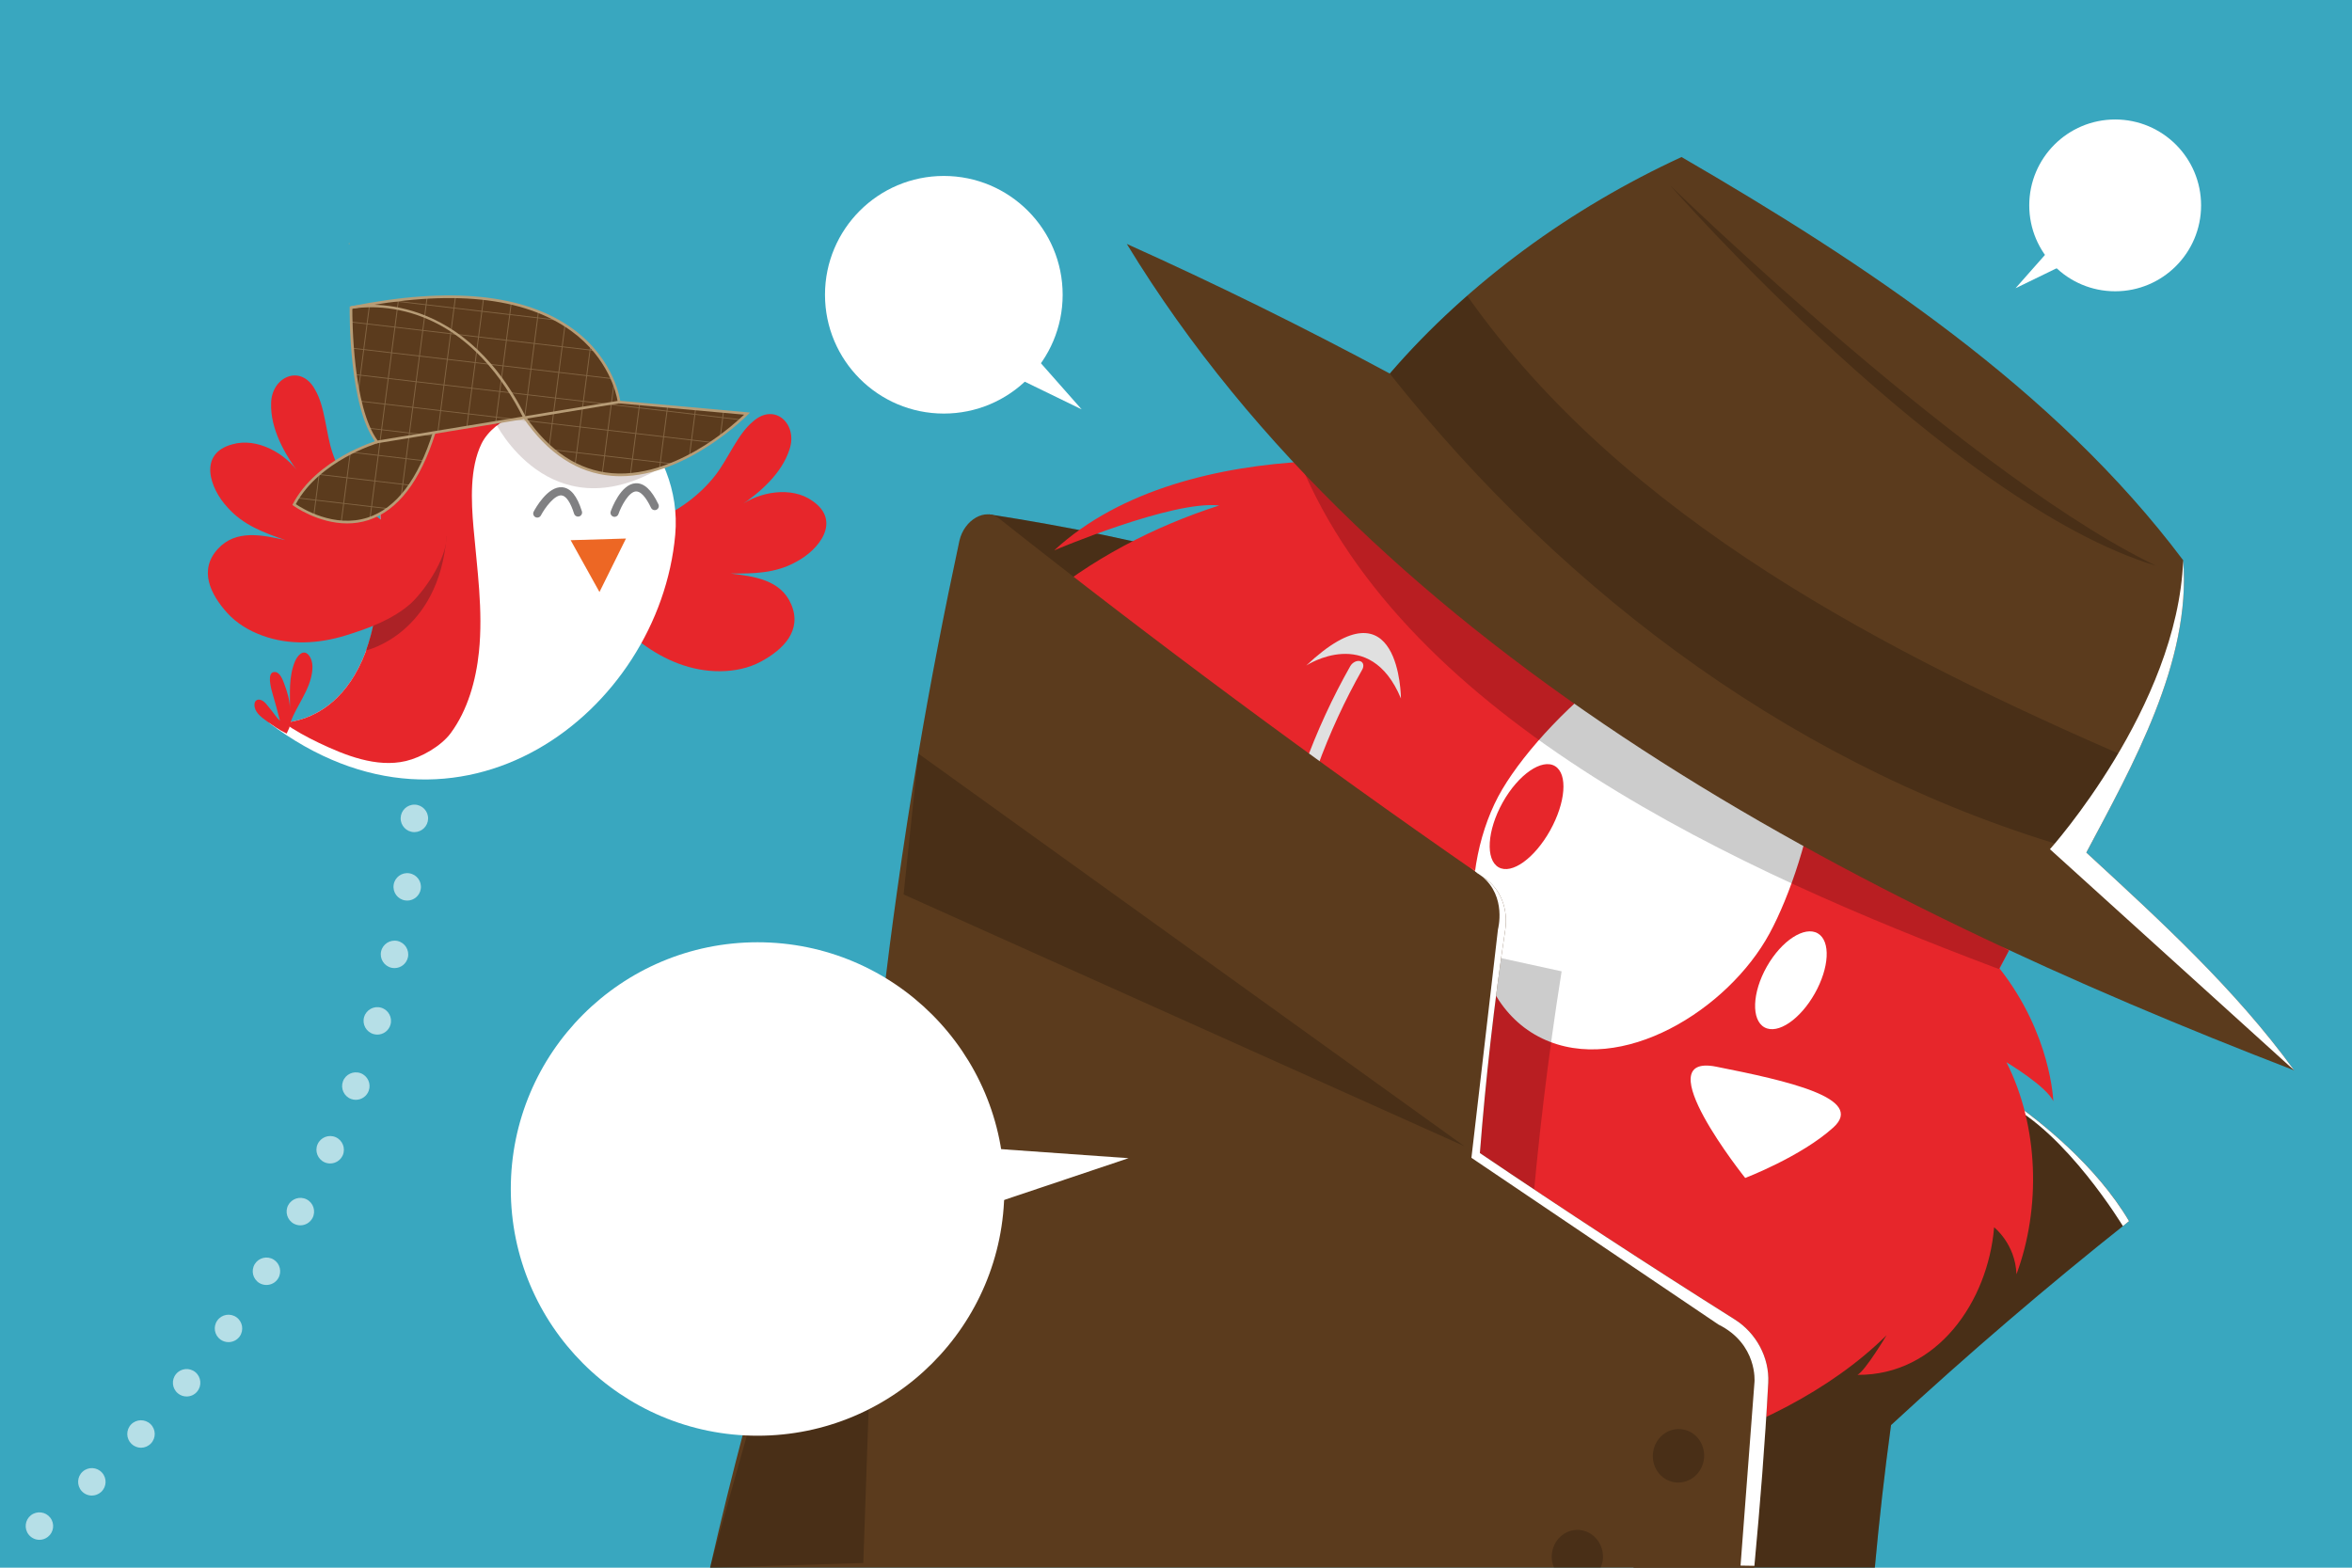 <svg viewBox="0 0 450 300" xmlns="http://www.w3.org/2000/svg"><path d="m0 0h450v300h-450z" fill="#39a7bf"/><path d="m358.706 299.992h-46.175c1.126-14.365 2.683-28.754 4.719-43.191 20.609-17.238 41.776-33.567 64.263-48.312 0 0 17.138 10.456 25.834 25.192-15.726 12.481-30.797 25.407-45.542 39.033-1.244 9.075-2.26 18.171-3.099 27.278z" fill="#5b3b1d"/><path d="m312.537 300h46.168c.829-9.124 1.861-18.208 3.095-27.292 14.384-13.272 29.072-25.897 44.367-38.076.384-.323.789-.647 1.174-.95-6.292-10.662-16.994-19.079-22.437-22.903-2.084-1.497-3.399-2.286-3.399-2.286-22.477 14.749-43.639 31.076-64.255 48.312-2.043 14.426-3.601 28.83-4.714 43.194z" opacity=".2"/><path d="m383.65 211.043c11.694 5.685 22.518 23.589 22.518 23.589.384-.323.789-.647 1.174-.95-6.292-10.662-16.994-19.079-22.437-22.903z" fill="#fff"/><path d="m276.258 123.805c-27.533-13.37-56.95-20.726-87.07-25.385 1.212 12.21 1.944 18.27 3.645 30.288 5.022 3.99 7.542 5.969 12.601 9.897 9.975 5.003 14.972 7.483 24.985 12.404 6.195-1.026 9.291-1.515 15.483-2.445 9.853-8.534 20.015-16.823 30.356-24.759z" fill="#5b3b1d"/><path d="m276.258 123.805c-27.533-13.37-56.95-20.726-87.07-25.385 1.212 12.21 1.944 18.27 3.645 30.288 5.022 3.99 7.542 5.969 12.601 9.897 9.975 5.003 14.972 7.483 24.985 12.404 6.195-1.026 9.291-1.515 15.483-2.445 9.853-8.534 20.015-16.823 30.356-24.759z" opacity=".2"/><path d="m244.039 101.603c4.131-6.176 6.233-9.236 10.511-15.301.741.635 1.572 1.153 2.44 1.555 3.662 1.694 9.293-.162 12.606-3.969 5.588.621 11.708-1.012 17.149-4.198.467.134.955.24 1.468.313 5.002.71 11.454-3.946 12.988-9.589 3.063-3.177 4.991-7.246 6.009-11.515 1.031-.744 1.945-1.66 2.735-2.683 1.714 3.359 2.58 5.03 4.331 8.359 3.783 15.245 7.866 30.206 12.359 45.256 18.778 1.513 37.492 3.321 56.213 5.435.256 4.574.525 9.142.921 13.674-.134.596-.258 1.189-.373 1.777-.924 4.741-1.136 9.663-.854 14.393.246 4.123 1.034 8.593 2.59 12.702-.453.431-.679.646-1.13 1.079-4.198 16.056-7.72 32.288-10.552 48.641-11.654 10.073-22.9 20.289-34.05 30.918-20.482 4.977-40.753 10.856-60.809 17.327-15.984-7.016-31.884-14.224-47.695-21.622-10.441-19.258-20.191-38.927-28.882-59.04 12.905-25.222 26.834-49.589 42.026-73.509z" fill="#fff"/><path d="m196.066 129.309s-11.9 14.878-17.058 31.337c-.112-.325-.228-.649-.346-.972.091 1.189.088 2.436-.047 3.813-.011.113-.032.21-.045.321 1.461 1.876 2.809 3.883 3.97 6.085 2.18-5.786 5.101-11.665 8.287-14.139 0 0-3.167 8.276-5.834 19.812.36.993.744 1.965 1.045 3.008 1.853 6.401 3.43 12.75 4.879 19.259 1.828 2.119 3.659 4.232 5.491 6.343 6.165 10.732 13.484 22.262 22.229 31.018 9.279 9.291 18.486 18.895 27.597 28.453 4.395 4.611 9.046 5.492 15.178 8.499 8.364 4.102-1.108 2.104-1.108 2.104s8.582 1.194 12.57 2.537c-.027-.056-.078-.165-.081-.17l.001-.004c.862.151 1.733.299 2.624.435 0 0 2.63.507 7.121.166 6.385-.486 16.489-2.728 28.33-10.077 0 0-8.991 10.99-11.8 11.943 0 0 20.859-2.735 31.797-14.262 0 0-8.52 11.129-10.879 12.96 14.563-3.935 30.191-11.595 40.954-22.249 0 0-4.012 6.72-5.549 7.572 15.243.115 24.968-14.042 26.135-28.242 0 0 4.075 3.189 4.277 8.993 4.718-12.709 4.269-28.385-1.922-40.58 0 0 7.757 4.655 8.966 7.48 0 0-.356-12.786-10.271-25.407 3.606-6.994 5.466-10.46 9.296-17.331-6.25-5.466-8.85-14.836-9.332-22.907-.282-4.73-.07-9.652.854-14.393.114-.588.239-1.181.373-1.777-.066-.747-.124-1.496-.183-2.245-.792-2.832-1.602-5.288-2.408-6.871-.325-.639.371-1.316 1.825-1.855-.228-3.941-.434-7.888-.688-11.826-3.19.604-5.658 1.472-7.214 2.121-6.974-5.443-16.309-11.507-28.893-17.685 0 0 11.348-.833 18.925 3.773-11.358-12.311-25.628-15.127-41.877-15.912 0 0-2.768-13.591-10.375-28.478-.783 3.435-2.78 6.852-5.669 8.937-.799 3.352-2.165 6.579-4.194 9.349.762 3.272 1.088 5.403 1.088 5.403-1.38-.15-2.786-.235-4.202-.27-2.55 4.185-7.602 7.203-11.689 6.622-.513-.073-1.001-.179-1.468-.313-5.441 3.186-11.561 4.819-17.149 4.198-3.313 3.807-8.944 5.665-12.606 3.969-2.363-1.093-4.449-3.035-5.17-5.899-.529 2.057-1.047 4.167-1.551 6.348-16.835.881-35.838 5.242-48.566 17.015 0 0 22.595-9.627 31.557-8.582-24.434 7.835-50.107 25.509-55.033 52.249 0 0 10.635-17.566 17.838-19.678zm132.292 74.816c13.636 2.707 28.592 6.03 22.416 11.626-6.173 5.594-16.871 9.67-16.871 9.67s-19.18-24.003-5.545-21.296zm-40.915-53.113c8.656-14.587 36.37-39.905 52.564-29.806 15.052 9.387 6.185 43.341-1.444 57.417-7.929 14.63-28.408 27.335-43.498 20.103-15.848-7.595-16.306-33.081-7.622-47.714z" fill="#e7262b"/><path d="m194.934 129.354c-14.385 20.395-27.031 46.852-23.395 72.34l10.25-30.01c.158.07 2.026 55.103 21.21 74.498l-8.2-30.374c.842-.199 48.115 64.95 86.497 61.497-21.074-22.27-40.925-45.277-59.9-69.368-3.054-20.541-1.103-48.666-6.988-61.816-.274-.612-19.475-16.769-19.475-16.769z" fill="#e7262b"/><path d="m258.343 127.479c.404-.713 1.263-1.144 1.892-.956.629.188.79.922.387 1.634-13.08 23.104-21.026 55.168-9.147 79.849 3.851 8.003 10.229 14.437 18.251 19.126-.823.571-1.58 1.265-2.25 2.078-6.276-3.738-11.432-8.492-15.368-14.303-1.106-1.632-2.166-3.366-3.027-5.146-12.296-25.408-4.215-58.495 9.262-82.283z" fill="#e0e0e0"/><path d="m282.31 182.28c6.592 1.426 9.886 2.146 16.471 3.599-2.595 16.338-4.567 32.775-5.909 49.263-6.82-2.19-10.229-3.289-17.044-5.497 1.592-15.859 3.755-31.661 6.481-47.365z" opacity=".2"/><path d="m287.502 153.563c-3.004 5.377-3.314 10.961-.782 12.403 2.531 1.443 6.909-1.75 9.87-7.064 2.961-5.313 3.417-10.787.929-12.293-2.487-1.507-7.013 1.576-10.017 6.954z" fill="#e7262b"/><path d="m338.044 184.968c-2.834 5.001-2.996 10.238-.445 11.633 2.551 1.395 6.814-1.528 9.607-6.464 2.792-4.936 3.089-10.067.581-11.527-2.509-1.46-6.908 1.358-9.743 6.358z" fill="#fff"/><path d="m135.857 300h199.765c.02-.122.02-.242.041-.364 1.092-11.694 2.023-23.368 2.65-35.041.243-4.815-2.326-9.529-6.413-12.098-16.448-10.359-32.674-20.959-48.758-31.844 1.113-14.264 2.731-28.607 4.856-42.729.587-3.986-.911-7.789-3.885-9.832-.202-.142-.385-.264-.587-.405-.02-.02-.04-.041-.061-.041-.243-.182-.506-.344-.749-.526 0 0-.02-.021-.061-.061-31.257-21.668-61.726-44.287-91.547-67.876-2.549-2.044-6.616.242-7.546 4.288-2.913 13.576-5.543 27.131-7.85 40.746-1.497 8.781-2.853 17.561-4.087 26.382-.991 7-1.881 14.021-2.731 21.061-.324.85-.668 1.699-.991 2.569-13.171 34.494-23.833 69.839-32.047 105.769z" fill="#5b3b1d"/><path d="m316.315 277.695c.505-2.803 3.094-4.657 5.755-4.143 2.663.514 4.396 3.17 3.897 5.938-.499 2.767-3.045 4.626-5.714 4.148s-4.444-3.139-3.938-5.943z" opacity=".2"/><path d="m306.238 299.992h-8.921c-.37-.868-.523-1.85-.373-2.864.417-2.819 2.944-4.741 5.617-4.296 2.673.445 4.487 3.057 4.075 5.838-.07.472-.218.906-.398 1.322z" opacity=".2"/><path d="m268.039 133.659s-.081-23.318-18.117-6.302c0 0 12.168-7.992 18.117 6.302z" fill="#e0e0e0"/><path d="m382.421 185.431s-.413-.149-1.193-.445c-47.361-17.93-111.935-46.65-132.558-96.613 43.991 33.06 89.138 64.208 135.665 93.591" opacity=".2"/><path d="m215.588 46.683c48.171 79.125 140.203 126.082 223.354 158.148-11.309-15.578-25.673-28.687-39.775-41.677 8.78-16.549 20.11-36.558 18.532-55.899v-.041c-24.621-32.855-61.058-56.89-95.977-77.162-21.04 9.69-40.685 23.893-55.818 41.434-16.468-8.862-33.261-17.136-50.315-24.804z" fill="#5b3b1d"/><path d="m397.754 162.78c-52.847-15.047-97.782-48.34-131.858-91.286 4.642-5.45 9.705-10.434 14.823-14.885 30.258 42.899 80.498 68.467 127.261 88.757-3.217 7.093-6.5 13.456-8.819 17.792 0 0-.49-.117-1.407-.379z" opacity=".2"/><path d="m412.59 108.292c-39.631-11.876-93.024-72.794-93.024-72.794-.02.012 58.808 57.226 94.632 73.555" opacity=".2"/><path d="m392.208 162.508 46.734 42.324c-11.309-15.578-25.673-28.687-39.775-41.677 8.78-16.549 20.11-36.558 18.532-55.899-1.092 28.081-25.491 55.252-25.491 55.252z" fill="#fff"/><path d="m282.817 167.121c-.87-.708-1.335-1.073-1.538-1.214.304.263 1.133.95 1.376 1.153.041.041.061.061.061.061z" fill="#fff"/><path d="m286.601 177.843-5.078 43.72 47.26 31.905c7.526 3.743 6.899 10.965 6.899 10.965l-2.67 35.163 2.65.041c1.092-11.694 2.023-23.368 2.65-35.041.243-4.815-2.326-9.529-6.413-12.098-16.448-10.359-32.674-20.959-48.758-31.844 1.113-14.264 2.731-28.607 4.856-42.729.587-3.986-.911-7.789-3.885-9.832-.202-.142-.385-.264-.587-.405 4.795 3.884 3.075 10.156 3.075 10.156z" fill="#fff"/><path d="m175.713 144.218 104.454 75.12-107.287-48.171z" opacity=".2"/><path d="m168.894 191.661-3.722 107.443-29.316.895s24.615-90.288 33.038-108.339z" opacity=".2"/><path d="m111.244 97.82c8.394 6.557 19.944.418 25.607-6.851 2.484-3.174 4.237-7.855 7.237-10.327 4.197-3.705 8.61.583 6.96 5.363-1.451 4.576-5.648 8.28-9.557 10.868 3.704-2.787 9.962-3.89 13.952-1.013 5.622 3.865 1.25 9.393-3.17 11.684-3.915 2.183-8.165 2.244-12.517 2.207 4.461.543 9.632 1.175 11.624 5.904 2.141 5.043-1.56 8.649-5.742 10.923-2.403 1.309-5.151 1.851-7.871 1.87-5.499.041-10.618-2.105-14.979-5.349-3.695-2.749-7.426-5.843-9.7-9.923-1.874-3.615-3.79-10.065-1.72-13.84l-.123-1.516z" fill="#e7262b"/><path d="m51.418 138.28s25.313 4.211 21.086-43.768c-4.228-47.98 59.729-26.072 56.686 7.817-3.043 33.889-41.305 63.562-77.772 35.951z" fill="#fff"/><path d="m54.284 138.312c6.502-.578 21.556-5.944 18.22-43.8-3.324-37.72 35.493-32.245 50.768-11.712-.481-.311-.986-.585-1.521-.816-4.483-1.932-5.608 2.784-5.863 6.212-.441-2.067-2.485-3.931-4.04-5.239-3.498-2.942-8.749-4.465-13.243-3.327-2.603.659-5.329 2.906-6.486 5.29-2.269 4.678-1.965 10.99-1.528 16.041.685 7.916 1.867 15.857 1.04 23.821-.56 5.389-2.138 11.111-5.403 15.518-1.844 2.489-5.614 4.638-8.576 5.336-5.626 1.322-11.64-1.096-16.645-3.483-2.269-1.082-4.578-2.346-6.724-3.84z" fill="#e7262b"/><path d="m55.358 139.268c.251-1.626 1.171-3.158 1.936-4.585.835-1.56 1.734-3.147 2.178-4.871.362-1.406.596-3.197-.392-4.421-1.047-1.299-2.191.118-2.634 1.16-.6 1.413-.859 3.018-.941 4.543-.084 1.563.011 3.129-.053 4.693.067-1.637-.51-3.424-1.073-4.939-.262-.707-.785-2.138-1.699-2.248-1.837-.219-.72 3.525-.507 4.237.507 1.691.967 3.391 1.395 5.104-.73-.662-1.244-1.563-1.886-2.307-.53-.613-1.04-1.504-1.894-1.715-.651-.16-1.078.244-1.102.89-.052 1.375 1.166 2.339 2.172 3.059 1.275.914 2.563 1.84 3.985 2.515z" fill="#e7262b"/><path d="m119.765 103.057-10.583.318 5.513 9.917z" fill="#ed6724"/><path d="m70.06 124.462s13.889-3.137 15.387-21.893l-13.834 15.659s-.116 1.97-1.553 6.234z" fill="#ac2226"/><path d="m85.461 101.615c-10.101 3.383-18.942-6.256-21.858-14.996-1.283-3.82-1.375-8.818-3.38-12.149-2.721-4.892-8.313-2.322-8.35 2.736-.157 4.798 2.564 9.69 5.388 13.432-2.564-3.862-8.096-6.989-12.816-5.607-6.59 1.77-4.311 8.44-.907 12.074 2.963 3.363 6.949 4.838 11.065 6.253-4.386-.976-9.473-2.103-12.927 1.69-3.701 4.042-1.413 8.675 1.771 12.214 1.83 2.036 4.24 3.462 6.798 4.387 5.17 1.872 10.713 1.555 15.905-.05 4.4-1.359 8.949-3.033 12.453-6.121 2.973-2.784 7.489-9.556 6.796-13.805l.062-.057z" fill="#e7262b"/><path d="m117.613 98.904c.309-.012.596-.21.706-.521.58-1.641 2.007-4.273 3.363-4.343l.012-0c.873-.035 1.89 1.077 2.867 3.136.185.388.65.556 1.041.371.39-.185.556-.651.371-1.041-1.315-2.773-2.734-4.091-4.337-4.027l-.023.001c-2.843.148-4.578 4.849-4.767 5.385-.143.407.071.852.478.996.096.033.194.047.29.043z" fill="#808082"/><path d="m110.619 98.86c.067-.003.134-.014.2-.034.413-.129.643-.566.515-.978-.919-2.953-2.148-4.458-3.761-4.603-2.797-.264-5.202 4.159-5.465 4.663-.2.382-.052.854.332 1.052.38.196.855.05 1.052-.332.807-1.545 2.65-3.951 3.942-3.827.873.078 1.727 1.325 2.407 3.509.108.345.433.563.778.549z" fill="#808082"/><path d="m94.756 80.845s10.269 20.966 31.521 8.774l-23.011-14.834z" fill="#33090c" opacity=".16"/><g fill="#5b3b1d"><path d="m142.944 79.151s-.408.418-1.155 1.096l0.0.002c-.054.047-.105.093-.161.144-.866.779-2.134 1.855-3.715 3.024-.064.049-.129.095-.195.144-.458.337-.94.679-1.446 1.023-.068.047-.138.094-.207.138-1.23.829-2.59 1.665-4.052 2.443-.062.034-.126.066-.19.098-.967.51-1.978.991-3.027 1.428-.102.041-.204.085-.306.126-.72.292-1.459.562-2.211.802-.062.023-.122.04-.186.06-1.731.547-3.538.94-5.382 1.108-.058.004-.119.01-.177.014-1.711.144-3.458.09-5.21-.219-.059-.009-.115-.02-.172-.032-1.676-.309-3.355-.851-5.019-1.681-.055-.027-.112-.055-.166-.082-1.327-.676-2.643-1.534-3.938-2.602-.077-.063-.153-.125-.226-.19-.214-.18-.426-.365-.639-.558-.051-.046-.104-.094-.155-.142-1.409-1.294-2.788-2.847-4.121-4.695-.043-.057-.086-.116-.13-.177-.101-.142-.2-.284-.3-.429-.019-.026-.037-.054-.056-.079l-.113.017-1.541.254-.576.096-3.236.533-.179.029-5.355.886-.179.029-5.353.884-.183.029-.615.102c-.058.18-.115.361-.173.539-.017.052-.035.102-.052.154-.554 1.699-1.149 3.23-1.776 4.614-.023.052-.047.102-.068.152-.797 1.739-1.642 3.239-2.523 4.524-.033.052-.069.102-.104.151-.493.712-.998 1.358-1.511 1.944-.069.078-.139.155-.208.231-.772.852-1.563 1.569-2.361 2.166-.064.049-.127.097-.191.142-1.062.769-2.138 1.332-3.209 1.728-.062.023-.124.045-.186.064-1.833.649-3.64.812-5.327.694-.058-.003-.117-.009-.175-.014-1.903-.155-3.645-.668-5.075-1.242-.057-.024-.112-.046-.168-.069-2.259-.932-3.699-2.003-3.699-2.003.209-.404.435-.793.673-1.171.031-.05.063-.102.096-.151 1.07-1.676 2.397-3.129 3.816-4.372.046-.039.089-.079.131-.116l.034-.028c.054-.047.111-.095.165-.144 1.898-1.61 3.935-2.864 5.731-3.794.064-.034.128-.066.19-.098.038-.021.076-.039.114-.058.088-.045.174-.086.262-.131 2.658-1.322 4.659-1.909 4.659-1.909-.553-.725-1.045-1.585-1.48-2.539-.029-.057-.054-.115-.079-.172-.665-1.489-1.201-3.203-1.633-5.011l-.039-.167c-.112-.476-.218-.956-.314-1.441-.037-.18-.072-.359-.107-.541-.186-.976-.346-1.962-.484-2.942-.007-.056-.016-.111-.023-.167-.233-1.686-.401-3.345-.519-4.88h-.002c-.005-.057-.008-.111-.013-.165-.143-1.867-.215-3.541-.251-4.849-.003-.054-.004-.109-.005-.161l-.002-.002c-.043-1.647-.028-2.665-.028-2.665s.126-.029.365-.069c1.058-.21 2.092-.404 3.106-.579.06-.01.123-.019.181-.029 1.335-.231 2.633-.428 3.893-.597l.002.002c.223-.031.442-.06.659-.087l.004.002c.263-.035.522-.068.78-.097.06-.01.121-.015.181-.021 1.847-.217 3.611-.371 5.297-.466.06-.004.121-.006.179-.009 1.841-.102 3.588-.133 5.25-.102.06-0.0.119.001.177.003 1.837.039 3.566.153 5.194.332.059.007.115.012.175.019 1.833.21 3.539.501 5.124.865.059.013.117.027.174.042 1.837.427 3.51.949 5.035 1.544.057.022.113.046.168.068 1.12.444 2.161.925 3.123 1.439.13.068.258.138.384.207.489.27.959.547 1.408.832.055.033.108.068.163.103 1.905 1.222 3.46 2.555 4.729 3.909.053.055.104.111.156.168.194.21.381.421.561.631.053.061.1.12.152.181 1.532 1.825 2.57 3.64 3.271 5.203.027.057.052.115.077.172.102.231.196.459.284.679.046.117.09.229.13.34.762 2.017.913 3.377.913 3.377l3.841.348.175.016 5.176.469.173.016 5.178.467.173.016 5.178.469.173.016 4.424.4z"/><path d="m92.703 76.845-25.274-10.483c.005.064.009.126.014.19.004.054.009.108.012.164l.002.001c.118 1.535.286 3.194.519 4.881l.023.166c.137.98.298 1.967.483 2.943.036.182.07.361.107.541.098.484.202.965.314 1.44.013.057.026.112.039.167.432 1.808.967 3.522 1.633 5.011.025.057.051.115.079.171.436.955.929 1.814 1.482 2.539 0 0-2.002.588-4.66 1.909-.087.044-.174.086-.261.132-.038.019-.075.038-.114.058l-.189.097c-1.796.932-3.833 2.184-5.732 3.795-.054.048-.111.096-.166.144l-.032.027c-.043.037-.087.076-.131.115-1.419 1.245-2.746 2.697-3.816 4.373-.035.049-.066.1-.098.151-.238.378-.462.767-.672 1.169 0 0 1.439 1.071 3.698 2.004l.168.068c1.431.575 3.173 1.087 5.076 1.243.058.005.117.01.175.013 1.687.119 3.495-.045 5.326-.693.063-.019.125-.042.187-.065 1.072-.396 2.149-.959 3.21-1.728.063-.045.127-.093.191-.141.799-.598 1.589-1.314 2.362-2.168.068-.075.137-.153.207-.231.514-.584 1.018-1.23 1.512-1.943.034-.049.07-.099.103-.15.881-1.286 1.727-2.785 2.523-4.524.022-.051.046-.101.069-.154.627-1.383 1.222-2.916 1.777-4.613l.051-.156c.057-.178.115-.357.172-.538l.616-.102.181-.03 5.353-.883.18-.03 1.026-.169 2.275-4.714z"/><path d="m67.157 58.876s20.421-4.674 33.131 21.056l-28.153 4.646s-5.173-8.21-4.978-25.701z"/></g><g fill="#b89d77" opacity=".42"><path d="m83.87 82.641-.181.03.524-4.026.021-.16.618-4.747.021-.16.618-4.747.02-.161.618-4.747.021-.16.618-4.747.02-.161.266-2.034c.059 0 .118.002.177.003l-.267 2.052-.021.16-.618 4.745-.021.16-.619 4.748-.02.161-.618 4.747-.021.159-.618 4.747-.02.162-.518 3.975z"/><path d="m76.865 94.851c-.069.079-.138.156-.207.231l.305-2.34.021-.159.617-4.749.021-.159.619-4.749.021-.16.618-4.747.02-.161.618-4.747.021-.16.618-4.747.02-.161.618-4.747.021-.16.618-4.747.021-.16-.002-.001.17-1.297c.059-.004.119-.007.177-.009l-.173 1.327-.02.161-.618 4.747-.021.16-.618 4.747-.02.161-.618 4.747-.021.16-.618 4.747-.021.16-.617 4.747-.021.16-.618 4.747-.021.16-.618 4.747-.02.161z"/><path d="m70.896 99.118c-.062.023-.124.046-.187.065l.282-2.158.021-.16.618-4.747.02-.161.618-4.747.021-.16.618-4.747.021-.16.617-4.747.021-.16.618-4.747.021-.16.618-4.747.02-.161.618-4.747.021-.16.618-4.747.02-.161.025-.186c.06-.008.12-.015.18-.021l-.031.227.002.001-.021.16-.618 4.747-.021.16-.619 4.749-.019.159-.618 4.747-.021.16-.618 4.747-.02.161-.618 4.747-.021.16-.619 4.749-.021.16-.617 4.748-.021.159-.619 4.748-.021.16-.269 2.072z"/><path d="m68.589 75.248c-.036-.18-.071-.36-.107-.541l.371-2.844.021-.16.618-4.747.02-.161.618-4.747.021-.16.476-3.661c.061-.01.122-.019.181-.03l-.483 3.711-.021.16-.618 4.747-.02.161-.618 4.747-.021.16z"/><path d="m65.383 99.877c-.058-.003-.118-.008-.175-.013l.45-3.463.022-.162.618-4.747.019-.159.595-4.56.024-.188.021-.16.174.021-.021.16-.009.07-.609 4.677-.02.161-.618 4.747-.021.16-.449 3.456z"/><path d="m66.89 46.722-.175-.019.021-.16.175.019z"/><path d="m60.132 98.621-.168-.068.361-2.777.021-.16.618-4.747.017-.129.004-.031.028.004c.054-.048.111-.096.166-.144l-.02.161-.021.159-.619 4.748-.021.16-.367 2.824z"/><path d="m138.358 80.008-.445 3.408c-.064.048-.129.095-.196.144l.466-3.573.02-.161.142-1.091.174.016-.143 1.096z"/><path d="m132.385 84.29-.374 2.875c-.062.033-.124.066-.19.098l.39-2.993.021-.16.618-4.747.02-.161.125-.952.174.016-.124.956-.02.161-.618 4.747-.021.16z"/><path d="m126.277 89.619c-.062.021-.122.04-.185.059l.148-1.125.02-.161.618-4.747.021-.16.618-4.747.02-.161.106-.81.174.016-.106.815-.02.161-.618 4.747-.021.16-.618 4.747-.02.161-.137 1.045z"/><path d="m121.081 87.948-.37 2.839-.178.015.374-2.873.02-.161.618-4.747.022-.162.618-4.747.019-.159.089-.67.174.016-.088.674-.02.161-.618 4.747-.021.16-.618 4.747z"/><path d="m117.538 73.557-.492 3.79-.02.162-.618 4.746-.022.16-.618 4.748-.02.16-.426 3.259c-.059-.009-.115-.02-.172-.032l.424-3.247.02-.162.616-4.746.022-.162.618-4.746.02-.162.538-4.11c.046.117.09.229.13.34z"/><path d="m110.132 88.869-.166-.083.275-2.109.02-.161.618-4.747.021-.16.618-4.747.02-.161.618-4.747.021-.159.619-4.749.021-.16-.002-.001.092-.704c.052.056.104.111.155.168l-.073.556.002.001-.021.16-.618 4.747-.021.16-.618 4.747-.02.161-.618 4.747-.021.16-.618 4.747-.02.161-.283 2.171z"/><path d="m105.162 85.437c-.051-.047-.105-.094-.155-.143l.539-4.148.021-.16.618-4.747.02-.161.618-4.747.021-.16.618-4.747.02-.161.533-4.091c.055.033.109.068.163.102l-.522 4.009-.021.16-.618 4.747-.02.161-.618 4.747-.021.16-.618 4.747-.021.16-.556 4.271z"/><path d="m100.385 80.54-.173-.019.02-.162.056-.427.563-4.32.021-.16.618-4.747.019-.159.619-4.748.021-.16.618-4.747.021-.159.144-1.105c.057.021.114.044.168.067l-.139 1.057.002.001-.021.16-.618 4.747-.021.16-.618 4.747-.02.161-.618 4.747-.021.16-.568 4.361-.05.386-.021.16z"/><path d="m94.936 80.815-.18.03.122-.95.021-.16.618-4.747.021-.16.618-4.747.02-.161.618-4.747.021-.16.618-4.747.02-.161.27-2.065c.058.013.116.026.172.041l-.266 2.045-.021.16-.618 4.747-.021.16-.618 4.747-.02.161-.618 4.747-.021.16-.618 4.747-.02.161-.118.898z"/><path d="m89.402 81.729-.18.03.324-2.489.02-.161.618-4.747.021-.16.618-4.747.02-.161.618-4.747.021-.16.618-4.747.021-.16-.002-.001.303-2.323c.059.007.116.013.175.019l-.304 2.325-.02.161-.618 4.747-.021.16-.618 4.747-.02.161-.618 4.747-.021.16-.618 4.747-.021.16-.317 2.438z"/><path d="m74.297 97.25c-.064.048-.128.096-.191.141l-2.941-.344-.174-.021-5.159-.605-.175-.019-5.159-.605-.174-.021-3.388-.397c.032-.051.063-.103.098-.151l3.311.388.174.021 5.159.603.174.021 5.159.605.174.021z"/><path d="m78.48 92.758c-.033.051-.068.101-.103.15l-1.24-.144-.174-.021-5.159-.605-.175-.019-5.159-.605-.174-.021-5.159-.605-.175-.019-.114-.014c.044-.039.088-.078.131-.115l.004-.031.028.004.146.017 5.157.604.175.019 5.159.605.176.021 5.159.605.173.019z"/><path d="m81.072 88.08c-.023.052-.047.103-.069.154l-3.227-.378-.174-.021-5.159-.603-.174-.021-5.054-.592-.105-.013-.174-.021.021-.16.174.021.345.041 4.814.564.174.021 5.159.605.175.019 3.275.385z"/><path d="m82.849 83.467-4.433-.519-.174-.021-5.159-.605-.175-.019-2.254-.265c-.028-.056-.053-.114-.078-.171l2.354.276.175.019 5.159.605.174.021 4.463.523-.051.156z"/><path d="m128.795 88.69c-.103.043-.205.085-.307.126l-2.074-.242-.174-.021-5.159-.605-.175-.019-5.159-.605-.174-.021-5.159-.605-.174-.021-4.214-.494c-.076-.061-.151-.124-.226-.189l4.46.522.174.021 5.159.605.174.021 5.159.605.175.019 5.159.605.174.021z"/><path d="m136.27 84.583c-.067.047-.136.093-.207.139l-3.679-.432-.175-.019-5.159-.605-.174-.021-5.159-.605-.175-.019-5.159-.605-.174-.021-5.159-.605-.174-.021-5.161-.604-.172-.02-4.659-.546-.501-.059-.173-.019-2.041-.241-3.118-.364-.176-.021-5.159-.605-.172-.02-5.159-.603-.176-.021-5.159-.605-.172-.02-5.159-.605-.176-.02-4.604-.54c-.013-.055-.026-.111-.039-.167l4.664.547.175.019 5.159.605.174.021 5.159.605.175.019 5.159.605.174.021 5.159.605.174.021 3.674.429 1.485.174.174.021.35.041 4.81.564.172.02 5.161.604.174.021 5.159.605.174.021 5.159.603.174.021 5.159.605.174.021 5.159.605.175.019 3.864.453z"/><path d="m141.788 80.248c-.052.047-.105.095-.16.144l-3.27-.383-.174-.021-5.159-.605-.175-.019-5.159-.605-.174-.021-5.159-.605-.174-.021-5.159-.603-.174-.021-5.159-.605-.174-.021-5.161-.604-.172-.02-5.16-.605-.174-.021-5.159-.603-.174-.021-5.159-.605-.174-.021-5.159-.605-.175-.019-5.159-.605-.174-.021-5.159-.605-.175-.019-5.159-.605-.174-.021-.854-.099-.023-.166.898.105.174.021 5.159.605.175.019 5.159.605.174.021 5.159.605.174.021 5.159.603.174.021 5.159.605.174.021 5.159.603.174.021 5.159.605.174.021 5.159.603.174.021 5.159.605.174.021 5.159.605.175.019 5.159.605.174.021 5.159.605.175.019 5.159.605.174.021 3.41.4z"/><path d="m117.124 72.538-4.793-.563-.174-.021-5.16-.603-.173-.021-5.16-.605-.174-.021-5.16-.603-.173-.019-5.158-.605-.176-.021-5.158-.603-.175-.021-5.158-.605-.174-.021-5.16-.605-.173-.019-5.16-.605-.173-.021-2.035-.238h-.002c-.005-.057-.008-.111-.013-.165l2.07.243.174.021 5.16.605.174.019 5.16.603.174.021 5.158.605.176.021 5.158.603.176.021 5.158.605.173.021 5.16.605.173.019 5.16.605.173.019 5.16.607.175.019 4.694.55c.027.057.052.115.077.172z"/><path d="m113.776 67.163-.806-.094-.174-.021-5.161-.604-.172-.02-5.16-.605-.174-.021-5.159-.603-.174-.021-5.159-.605-.174-.021-5.159-.605-.175-.019-5.159-.605-.174-.021-5.159-.605-.175-.019-5.159-.605-.174-.021-2.94-.344c-.002-.055-.003-.11-.004-.163l2.965.346.174.021 5.159.605.175.019 5.159.605.174.021 5.159.605.175.019 5.159.605.174.021 5.159.605.174.021 5.159.603.174.021 5.159.605.174.021 5.159.603.002.001.172.02.002.001.632.073.002.001c.052.061.101.12.151.181z"/><path d="m106.608 61.341-3.665-.43-.174-.021-5.159-.603-.174-.021-5.159-.605-.174-.021-5.159-.603-.174-.021-5.159-.605-.174-.021-5.159-.605-.175-.019-1.398-.164c.222-.03.441-.06.658-.087l.003.001.756.089.175.019.002.001 5.157.604.002.001.172.02 5.159.605.176.021 5.158.603.002.001.172.02 5.159.605.176.021 5.159.605.173.019.002.001 3.261.382c.129.068.258.137.382.208z"/><path d="m66.89 46.722-.175-.019.021-.16.175.019z"/></g><g fill="#b79c76"><path d="m72.026 84.854-.093-.122c-5.242-6.873-5.042-25.088-5.031-25.86l.003-.205.201-.041c19.01-3.843 33.318-2.386 42.526 4.328 8.086 5.896 9.062 13.871 9.071 13.951l.027.24-46.705 7.708zm-4.616-25.769c-.007 2.047.084 18.774 4.836 25.217l45.916-7.578c-.23-1.354-1.714-8.176-8.841-13.367-9.056-6.595-23.157-8.032-41.911-4.272z"/><path d="m100.076 79.889c-3.643-7.244-10.282-16.579-21.219-19.909-6.541-1.991-11.592-.868-11.643-.857l-.115-.496c.206-.048 20.618-4.445 33.432 21.032l-.455.229z"/><path d="m118.721 91.131c-.572 0-1.146-.023-1.723-.073-6.516-.557-12.178-4.269-16.829-11.031l.419-.289c4.561 6.631 10.096 10.269 16.453 10.813 6.861.586 13.491-2.589 17.839-5.357 3.763-2.396 6.512-4.903 7.49-5.839l-23.943-2.167.046-.507 25.024 2.264-.374.383c-.12.123-11.669 11.802-24.403 11.802z"/><path d="m66.424 100.162c-5.647 0-10.253-3.366-10.31-3.408l-.174-.129.1-.192c4.498-8.626 15.909-12.064 16.024-12.098l.144.488c-.112.033-11.146 3.359-15.612 11.648 1.119.762 7.315 4.668 13.749 2.573 5.456-1.777 9.665-7.302 12.51-16.423l.485.151c-2.897 9.29-7.218 14.927-12.842 16.757-1.385.45-2.758.633-4.074.633z"/></g><g fill="#fff"><circle cx="404.689" cy="39.303" r="16.438"/><path d="m393.91 51.128-8.285 4.03 6.039-6.838z"/><circle cx="180.579" cy="56.406" r="22.736"/><path d="m195.488 72.762 11.46 5.575-8.353-9.458z"/><circle cx="144.944" cy="227.531" r="47.215"/><path d="m190.835 230.058 25.089-8.423-26.138-1.852z"/><path d="m5.475 293.657c-.89-1.14-.7-2.79.44-3.69 1.15-.89 2.8-.69 3.69.45.9 1.14.7 2.79-.44 3.68-.48.38-1.05.57-1.62.57-.78 0-1.55-.35-2.07-1.01zm10.15-8.32c-.97-1.08-.89-2.74.18-3.71 1.08-.98 2.74-.9 3.71.18.98 1.07.9 2.74-.18 3.71-.5.45-1.13.68-1.76.68-.72 0-1.43-.29-1.95-.86zm9.54-9.02c-1.05-1.01-1.09-2.67-.09-3.72 1.01-1.05 2.67-1.08 3.72-.08 1.05 1 1.08 2.67.08 3.71-.52.54-1.21.82-1.9.82-.65 0-1.31-.25-1.81-.73zm8.87-9.68c-1.12-.93-1.28-2.58-.35-3.7.92-1.12 2.58-1.27 3.7-.35 1.11.93 1.27 2.59.34 3.7-.51.63-1.26.95-2.02.95-.59 0-1.18-.19-1.67-.6zm8.15-10.29c-1.17-.84-1.45-2.48-.6-3.66.84-1.18 2.48-1.45 3.66-.61 1.18.84 1.45 2.49.61 3.67-.51.71-1.32 1.09-2.14 1.09-.53 0-1.06-.16-1.53-.49zm7.42-10.83c-1.24-.77-1.62-2.38-.86-3.62.76-1.23 2.37-1.62 3.61-.86 1.23.76 1.62 2.38.86 3.61-.49.81-1.36 1.25-2.24 1.25-.47 0-.94-.12-1.37-.38zm6.64-11.33c-1.28-.68-1.78-2.27-1.11-3.55h.01c.67-1.28 2.26-1.78 3.54-1.11 1.29.68 1.78 2.26 1.11 3.55-.47.89-1.39 1.41-2.33 1.41-.41 0-.83-.1-1.22-.3zm5.86-11.76c-1.32-.59-1.93-2.14-1.34-3.46.59-1.33 2.14-1.93 3.46-1.35 1.33.59 1.93 2.14 1.35 3.47-.44.98-1.4 1.56-2.41 1.56-.35 0-.71-.07-1.06-.22zm5.07-12.12c-1.36-.5-2.06-2.01-1.56-3.37.49-1.36 2-2.06 3.37-1.57 1.36.5 2.06 2.01 1.56 3.37-.39 1.07-1.4 1.73-2.47 1.73-.3 0-.6-.05-.9-.16zm4.27-12.43c-1.39-.41-2.19-1.87-1.78-3.26.41-1.39 1.87-2.19 3.26-1.78 1.39.41 2.19 1.87 1.78 3.26-.33 1.15-1.38 1.89-2.52 1.89-.24 0-.49-.04-.74-.11zm3.46-12.68c-1.41-.32-2.31-1.72-1.99-3.14.32-1.41 1.72-2.3 3.14-1.99 1.41.32 2.3 1.73 1.99 3.14-.28 1.22-1.36 2.05-2.56 2.05-.19 0-.39-.02-.58-.06zm2.61-12.89c-1.43-.21-2.42-1.55-2.2-2.99.21-1.43 1.55-2.42 2.98-2.2 1.44.21 2.43 1.55 2.21 2.99-.2 1.3-1.32 2.23-2.59 2.23-.13 0-.27-.01-.4-.03zm1.69-13.07c-1.45-.04-2.59-1.25-2.55-2.7s1.24-2.59 2.69-2.56c1.45.04 2.6 1.25 2.56 2.7-.04 1.43-1.21 2.56-2.63 2.56h-.07z" opacity=".63"/></g></svg>